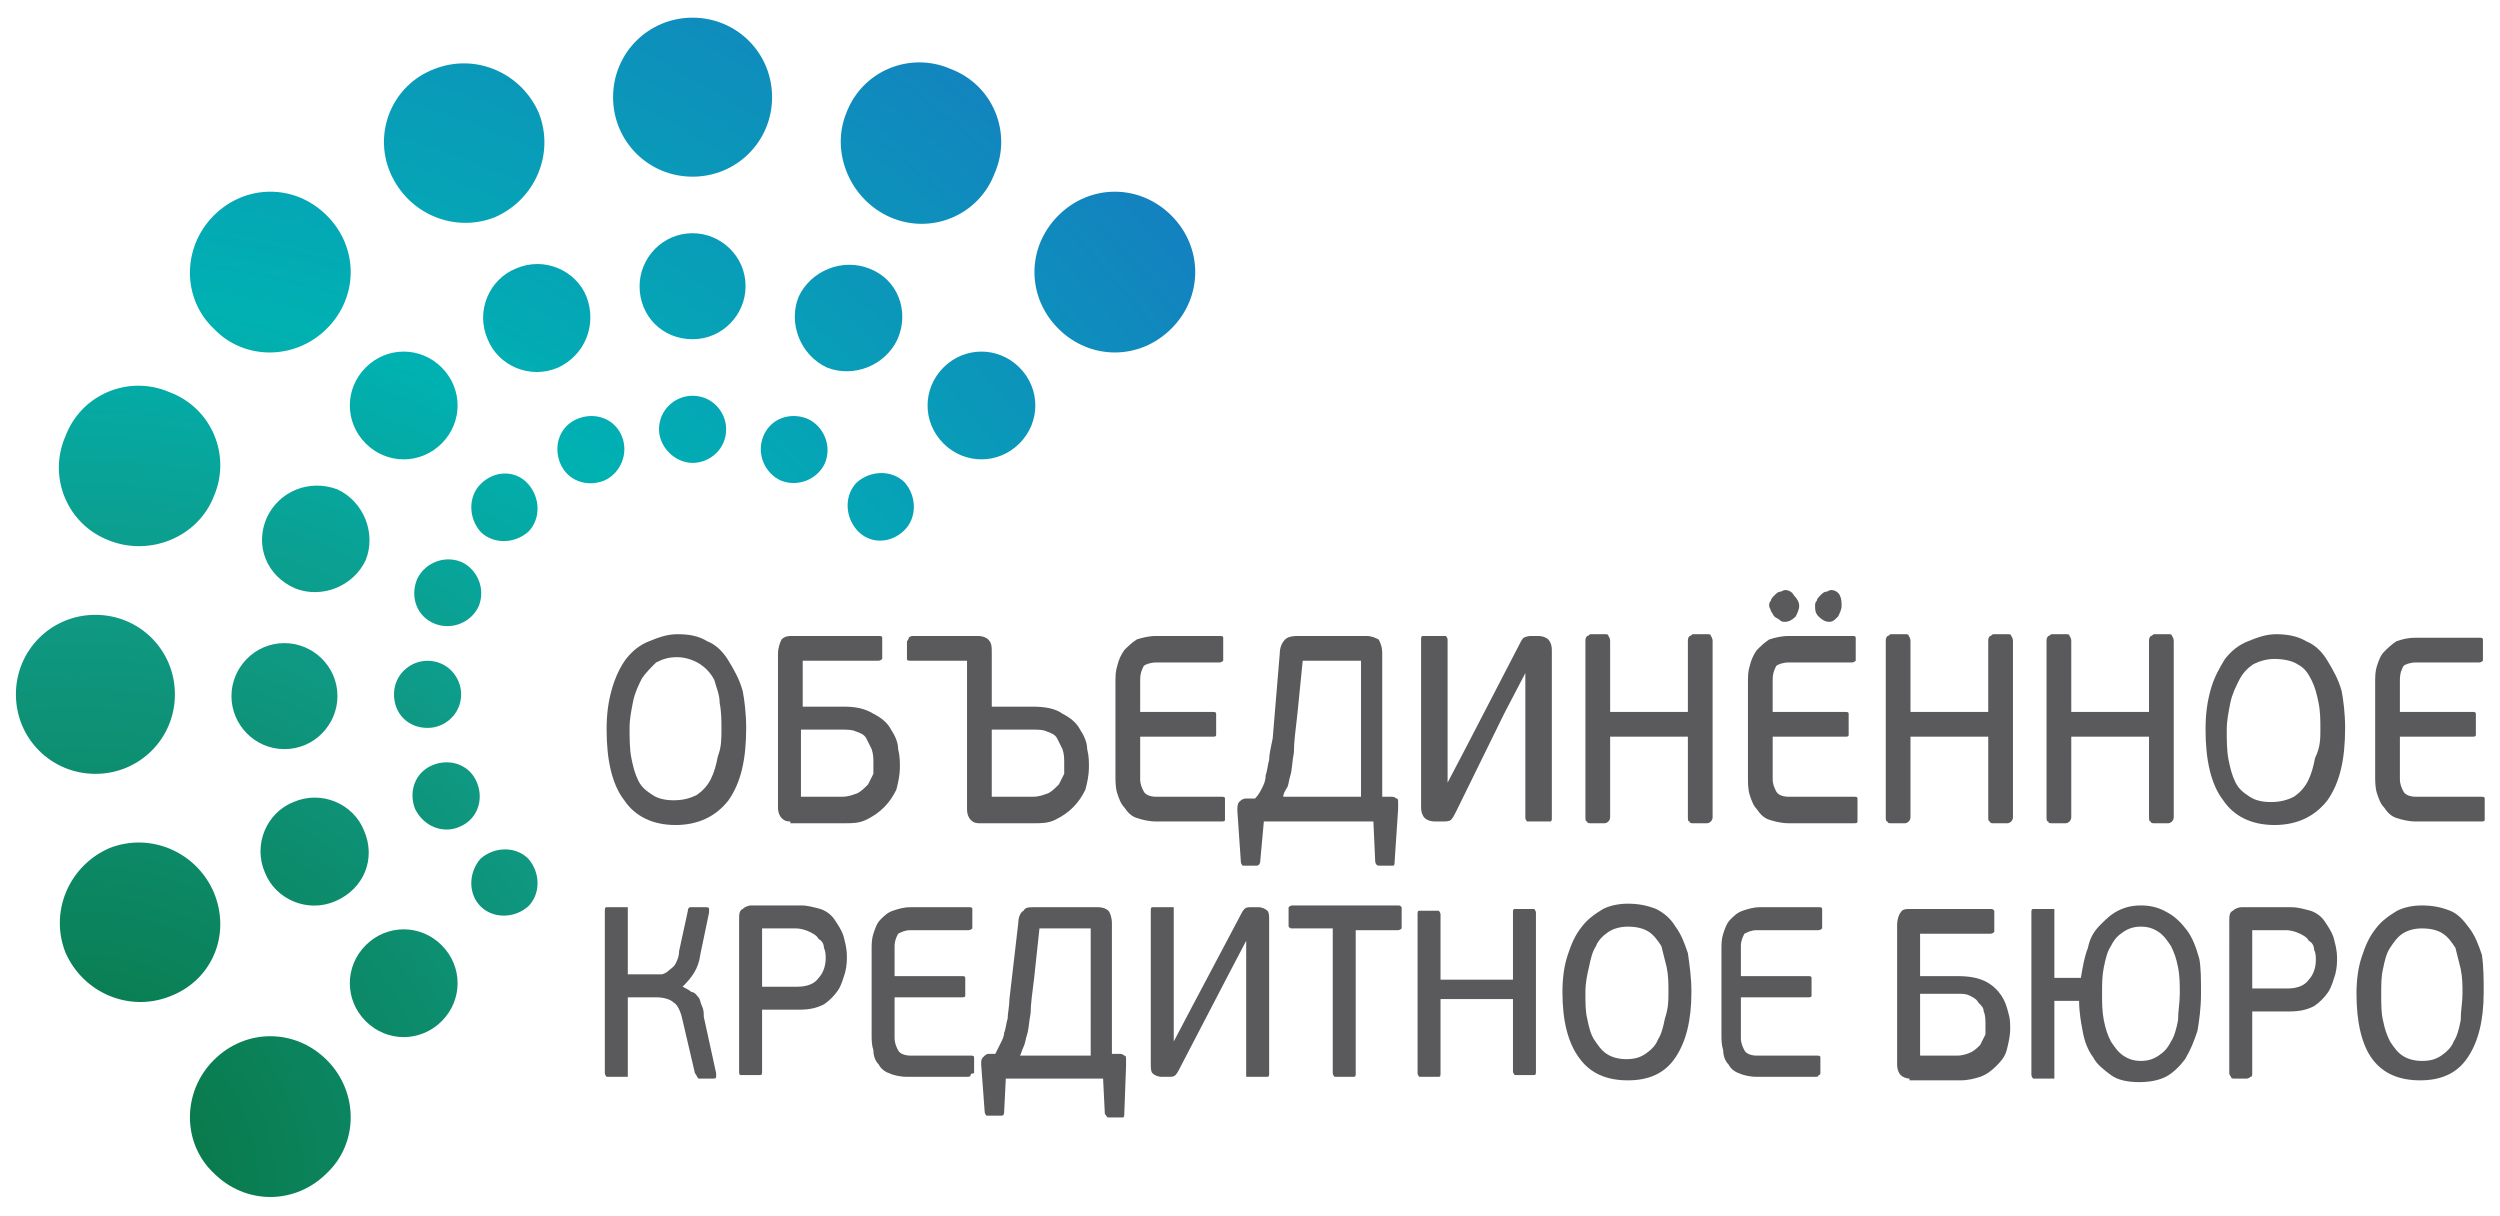<?xml version="1.0" encoding="UTF-8"?> <!--Scalable Vector Graphic--> <svg xmlns="http://www.w3.org/2000/svg" id="Слой_1" x="0px" y="0px" viewBox="0 0 141.5 68.8" xml:space="preserve" class="colourful ng-star-inserted" style="enable-background: new 0 0 141.5 68.8;"> <defs> <radialGradient id="Shape_11_" cx="49.395" cy="52.634" r="1.531" gradientTransform="matrix(47.278 47.278 47.278 -47.278 -4819.281 219.86)" gradientUnits="userSpaceOnUse"> <stop offset="0" stop-color="#08723D" style="stop-color: #08723D;"></stop> <stop offset="0.316" stop-color="#0F9984" style="stop-color: #0F9984;"></stop> <stop offset="0.485" stop-color="#00B1B2" style="stop-color: #00B1B2;"></stop> <stop offset="0.831" stop-color="#157DC1" style="stop-color: #157DC1;"></stop> </radialGradient> </defs> <style type="text/css"> .st0 { fill: #5A5A5D; } .st1 { fill: url(#Shape_11_); } </style> <g id="actuelle"> <g id="ucb-web-index-XL" transform="translate(-120, -18)"> <g id="top-XL"> <g id="top"> <g id="okb-logo-full" transform="translate(120, 18)"> <g id="Group-2" transform="translate(-0, 0)"> <g id="Group" transform="translate(33.434, 32.096)"> <path id="Shape" d="M8.8,9.1c0,1.8-0.3,3.1-1,4.1c-0.7,0.9-1.7,1.4-3,1.4c-1.3,0-2.3-0.5-2.9-1.4 c-0.7-0.9-1-2.3-1-4c0-0.9,0.1-1.6,0.3-2.3C1.4,6.2,1.7,5.6,2,5.2c0.4-0.5,0.8-0.8,1.3-1c0.5-0.2,1-0.4,1.6-0.4 c0.7,0,1.2,0.1,1.7,0.4c0.5,0.2,0.9,0.6,1.2,1.1c0.3,0.5,0.6,1,0.8,1.7C8.7,7.5,8.8,8.3,8.8,9.1z M7.4,9.2c0-0.5,0-1-0.1-1.5 C7.3,7.2,7.1,6.8,7,6.4C6.8,6,6.5,5.7,6.2,5.5C5.9,5.3,5.4,5.1,4.9,5.1c-0.5,0-0.8,0.1-1.2,0.3C3.4,5.7,3.1,6,2.9,6.3 C2.7,6.7,2.5,7.1,2.4,7.6c-0.1,0.5-0.2,1-0.2,1.5c0,0.6,0,1.2,0.1,1.7c0.1,0.5,0.2,0.9,0.4,1.3c0.2,0.4,0.5,0.6,0.8,0.8 c0.3,0.2,0.7,0.3,1.2,0.3c0.5,0,0.9-0.1,1.3-0.3c0.3-0.2,0.6-0.5,0.8-0.9c0.2-0.4,0.3-0.8,0.4-1.3C7.4,10.2,7.4,9.7,7.4,9.2z " class="st0"></path> <path id="Shape_1_" d="M11.3,14.4c-0.3,0-0.4-0.1-0.5-0.2c-0.1-0.1-0.2-0.3-0.2-0.6V4.9c0-0.3,0.1-0.6,0.2-0.8 c0.2-0.2,0.4-0.2,0.6-0.2h4.9c0.1,0,0.2,0,0.2,0.1c0,0,0,0.1,0,0.2V5c0,0.1,0,0.2,0,0.2c0,0-0.1,0.1-0.2,0.1h-4.3v2.6h2.3 C15,7.9,15.5,8,16,8.3c0.4,0.2,0.8,0.5,1,0.9c0.2,0.3,0.4,0.7,0.4,1.1c0.1,0.4,0.1,0.7,0.1,1c0,0.5-0.1,0.9-0.2,1.3 c-0.2,0.4-0.4,0.7-0.7,1c-0.3,0.3-0.6,0.5-1,0.7c-0.4,0.2-0.8,0.2-1.2,0.2H11.3L11.3,14.4z M16,11.1c0-0.3,0-0.5-0.1-0.8 c-0.1-0.2-0.2-0.4-0.3-0.6c-0.1-0.2-0.3-0.3-0.6-0.4c-0.2-0.1-0.5-0.1-0.8-0.1h-2.3V13h2.3c0.4,0,0.6-0.1,0.9-0.2 c0.2-0.1,0.4-0.3,0.6-0.5c0.1-0.2,0.2-0.4,0.3-0.6C16,11.5,16,11.3,16,11.1z" class="st0"></path> <path id="Shape_2_" d="M21.9,3.9c0.3,0,0.5,0.1,0.6,0.2c0.2,0.2,0.2,0.4,0.2,0.8v3H25c0.7,0,1.3,0.1,1.7,0.4 c0.4,0.2,0.8,0.5,1,0.9c0.2,0.3,0.4,0.7,0.4,1.1c0.1,0.4,0.1,0.7,0.1,1c0,0.5-0.1,0.9-0.2,1.3c-0.2,0.4-0.4,0.7-0.7,1 c-0.3,0.3-0.6,0.5-1,0.7c-0.4,0.2-0.8,0.2-1.2,0.2h-3.1c-0.3,0-0.4-0.1-0.5-0.2c-0.1-0.1-0.2-0.3-0.2-0.6V5.3h-3.2 c-0.1,0-0.2,0-0.2-0.1c0,0,0-0.1,0-0.2V4.2C18,4.1,18,4,18,4c0,0,0.1-0.1,0.2-0.1H21.9L21.9,3.9z M26.8,11.1 c0-0.3,0-0.5-0.1-0.8c-0.1-0.2-0.2-0.4-0.3-0.6c-0.1-0.2-0.3-0.3-0.6-0.4c-0.2-0.1-0.5-0.1-0.8-0.1h-2.3V13H25 c0.4,0,0.6-0.1,0.9-0.2c0.2-0.1,0.4-0.3,0.6-0.5c0.1-0.2,0.2-0.4,0.3-0.6C26.8,11.5,26.8,11.3,26.8,11.1z" class="st0"></path> <path id="Path" d="M35.9,14.3c0,0.1-0.1,0.1-0.2,0.1H32c-0.4,0-0.8-0.1-1.1-0.2c-0.3-0.1-0.5-0.3-0.7-0.6 c-0.2-0.2-0.3-0.5-0.4-0.8c-0.1-0.3-0.1-0.7-0.1-1V6.6c0-0.4,0-0.7,0.1-1C29.9,5.2,30,5,30.2,4.7c0.2-0.2,0.4-0.4,0.7-0.6 C31.2,4,31.6,3.9,32,3.9h3.6c0.1,0,0.2,0,0.2,0.1c0,0.1,0,0.1,0,0.3V5c0,0.1,0,0.2,0,0.3c0,0-0.1,0.1-0.2,0.1H32 c-0.3,0-0.6,0.1-0.7,0.2c-0.1,0.2-0.2,0.4-0.2,0.8v1.8h4.1c0.1,0,0.2,0,0.2,0.1c0,0.1,0,0.1,0,0.3v0.6c0,0.1,0,0.2,0,0.3 c0,0.1-0.1,0.1-0.2,0.1h-4.1V12c0,0.3,0.1,0.5,0.2,0.7c0.1,0.2,0.4,0.3,0.7,0.3h3.7c0.1,0,0.2,0,0.2,0.1c0,0,0,0.1,0,0.3v0.7 C35.9,14.2,35.9,14.3,35.9,14.3z" class="st0"></path> <path id="Shape_3_" d="M38.1,14.4l-0.2,2.2c0,0.2-0.1,0.3-0.2,0.3H37c0,0-0.1,0-0.1,0c0,0-0.1-0.1-0.1-0.2 l-0.2-2.9c0-0.2,0-0.4,0.1-0.5c0.1-0.1,0.2-0.2,0.4-0.2l0.5,0c0.2-0.2,0.3-0.4,0.4-0.6c0.1-0.2,0.2-0.4,0.2-0.7 c0.1-0.3,0.1-0.5,0.2-0.9c0-0.3,0.1-0.7,0.2-1.2L39,4.9c0-0.3,0.1-0.6,0.3-0.8C39.4,4,39.6,3.9,40,3.9h3.9 c0.3,0,0.5,0.1,0.7,0.2c0.1,0.2,0.2,0.4,0.2,0.8V13l0.5,0c0.1,0,0.2,0,0.3,0.1c0.1,0,0.1,0.1,0.1,0.2c0,0.1,0,0.1,0,0.2 c0,0.1,0,0.1,0,0.2l-0.2,3c0,0.1,0,0.2-0.1,0.2c0,0-0.1,0-0.1,0h-0.7c-0.1,0-0.2-0.1-0.2-0.3l-0.1-2.2H38.1L38.1,14.4z M43.4,5.3h-3.1l-0.3,3c-0.1,0.9-0.2,1.6-0.2,2.2c-0.1,0.5-0.1,1-0.2,1.3c-0.1,0.3-0.1,0.6-0.2,0.7c-0.1,0.2-0.2,0.3-0.2,0.5 h4.4V5.3z" class="st0"></path> <path id="Path_1_" d="M52.9,6l-1.2,2.3L49,13.8c-0.1,0.2-0.2,0.4-0.3,0.5c-0.1,0.1-0.3,0.1-0.5,0.1h-0.4 c-0.3,0-0.5-0.1-0.6-0.2c-0.1-0.1-0.2-0.3-0.2-0.6V4.1c0-0.1,0-0.2,0.1-0.2c0,0,0.1,0,0.2,0h0.9c0.1,0,0.1,0,0.2,0 c0,0,0.1,0.1,0.1,0.2v8.1h0l1.1-2.1l2.9-5.6c0.1-0.2,0.2-0.4,0.3-0.5C52.8,4,53,3.9,53.2,3.9h0.4c0.3,0,0.5,0.1,0.6,0.2 c0.1,0.1,0.2,0.3,0.2,0.6v9.5c0,0.1,0,0.2-0.1,0.2c0,0-0.1,0-0.2,0h-0.9c-0.1,0-0.2,0-0.2,0c0,0-0.1-0.1-0.1-0.2L52.9,6 L52.9,6L52.9,6z" class="st0"></path> <path id="Path_2_" d="M62.1,4.2c0-0.1,0-0.2,0.1-0.3c0.1,0,0.1-0.1,0.2-0.1h0.8c0.1,0,0.2,0,0.2,0.1 c0,0,0.1,0.1,0.1,0.3v9.9c0,0.1,0,0.2-0.1,0.3c0,0-0.1,0.1-0.2,0.1h-0.8c-0.1,0-0.2,0-0.2-0.1c-0.1,0-0.1-0.1-0.1-0.3V9.6 h-4.4v4.5c0,0.1,0,0.2-0.1,0.3c0,0-0.1,0.1-0.2,0.1h-0.8c-0.1,0-0.2,0-0.2-0.1c-0.1,0-0.1-0.1-0.1-0.3V4.2 c0-0.1,0-0.2,0.1-0.3c0.1,0,0.1-0.1,0.2-0.1h0.8c0.1,0,0.2,0,0.2,0.1c0,0,0.1,0.1,0.1,0.3v4h4.4V4.2z" class="st0"></path> <path id="Shape_4_" d="M71.7,14.1c0,0.1,0,0.2,0,0.3c0,0.1-0.1,0.1-0.2,0.1h-3.7c-0.4,0-0.8-0.1-1.1-0.2 c-0.3-0.1-0.5-0.3-0.7-0.6c-0.2-0.2-0.3-0.5-0.4-0.8c-0.1-0.3-0.1-0.7-0.1-1V6.6c0-0.4,0-0.7,0.1-1C65.7,5.2,65.8,5,66,4.7 c0.2-0.2,0.4-0.4,0.7-0.6C67,4,67.4,3.9,67.8,3.9h3.6c0.1,0,0.2,0,0.2,0.1c0,0.1,0,0.1,0,0.3V5c0,0.1,0,0.2,0,0.3 c0,0-0.1,0.1-0.2,0.1h-3.6c-0.3,0-0.6,0.1-0.7,0.2c-0.1,0.2-0.2,0.4-0.2,0.8v1.8H71c0.1,0,0.2,0,0.2,0.1c0,0.1,0,0.1,0,0.3 v0.6c0,0.1,0,0.2,0,0.3c0,0.1-0.1,0.1-0.2,0.1h-4.1V12c0,0.3,0.1,0.5,0.2,0.7c0.1,0.2,0.4,0.3,0.7,0.3h3.7 c0.1,0,0.2,0,0.2,0.1c0,0,0,0.1,0,0.3V14.1L71.7,14.1z M68.4,2.2c0,0.2-0.1,0.4-0.2,0.6C68,3,67.8,3.1,67.6,3.1 c-0.1,0-0.2,0-0.3-0.1c-0.1-0.1-0.2-0.1-0.3-0.2c-0.1-0.1-0.1-0.2-0.2-0.3c0-0.1-0.1-0.2-0.1-0.3c0-0.1,0-0.2,0.1-0.3 c0-0.1,0.1-0.2,0.2-0.3c0.1-0.1,0.2-0.2,0.3-0.2c0.1,0,0.2-0.1,0.3-0.1c0.2,0,0.4,0.1,0.5,0.3C68.3,1.8,68.4,2,68.4,2.2z M70.8,2.2c0,0.2-0.1,0.4-0.2,0.6c-0.2,0.2-0.3,0.3-0.5,0.3c-0.2,0-0.4-0.1-0.6-0.3c-0.2-0.2-0.2-0.4-0.2-0.6 c0-0.1,0-0.2,0.1-0.3c0-0.1,0.1-0.2,0.2-0.3c0.1-0.1,0.2-0.2,0.3-0.2c0.1,0,0.2-0.1,0.3-0.1c0.2,0,0.4,0.1,0.5,0.3 C70.8,1.8,70.8,2,70.8,2.2z" class="st0"></path> <path id="Path_3_" d="M79.1,4.2c0-0.1,0-0.2,0.1-0.3c0.1,0,0.1-0.1,0.2-0.1h0.8c0.1,0,0.2,0,0.2,0.1 c0,0,0.1,0.1,0.1,0.3v9.9c0,0.1,0,0.2-0.1,0.3c0,0-0.1,0.1-0.2,0.1h-0.8c-0.1,0-0.2,0-0.2-0.1c-0.1,0-0.1-0.1-0.1-0.3V9.6 h-4.4v4.5c0,0.1,0,0.2-0.1,0.3c0,0-0.1,0.1-0.2,0.1h-0.8c-0.1,0-0.2,0-0.2-0.1c-0.1,0-0.1-0.1-0.1-0.3V4.2 c0-0.1,0-0.2,0.1-0.3c0.1,0,0.1-0.1,0.2-0.1h0.8c0.1,0,0.2,0,0.2,0.1c0,0,0.1,0.1,0.1,0.3v4h4.4V4.2z" class="st0"></path> <path id="Path_4_" d="M88.2,4.2c0-0.1,0-0.2,0.1-0.3c0.1,0,0.1-0.1,0.2-0.1h0.8c0.1,0,0.2,0,0.2,0.1 c0,0,0.1,0.1,0.1,0.3v9.9c0,0.1,0,0.2-0.1,0.3c0,0-0.1,0.1-0.2,0.1h-0.8c-0.1,0-0.2,0-0.2-0.1c-0.1,0-0.1-0.1-0.1-0.3V9.6 h-4.4v4.5c0,0.1,0,0.2-0.1,0.3c0,0-0.1,0.1-0.2,0.1h-0.8c-0.1,0-0.2,0-0.2-0.1c-0.1,0-0.1-0.1-0.1-0.3V4.2 c0-0.1,0-0.2,0.1-0.3c0.1,0,0.1-0.1,0.2-0.1h0.8c0.1,0,0.2,0,0.2,0.1c0,0,0.1,0.1,0.1,0.3v4h4.4V4.2z" class="st0"></path> <path id="Shape_5_" d="M99.3,9.1c0,1.8-0.3,3.1-1,4.1c-0.7,0.9-1.7,1.4-3,1.4c-1.3,0-2.3-0.5-2.9-1.4 c-0.7-0.9-1-2.3-1-4c0-0.9,0.1-1.6,0.3-2.3c0.2-0.7,0.5-1.2,0.8-1.7c0.4-0.5,0.8-0.8,1.3-1c0.5-0.2,1-0.4,1.6-0.4 c0.6,0,1.2,0.1,1.7,0.4c0.5,0.2,0.9,0.6,1.2,1.1c0.3,0.5,0.6,1,0.8,1.7C99.2,7.5,99.3,8.3,99.3,9.1z M97.9,9.2 c0-0.5,0-1-0.1-1.5c-0.1-0.5-0.2-0.9-0.4-1.3C97.2,6,97,5.7,96.6,5.5c-0.3-0.2-0.8-0.3-1.3-0.3c-0.4,0-0.8,0.1-1.2,0.3 c-0.3,0.2-0.6,0.5-0.8,0.9c-0.2,0.4-0.4,0.8-0.5,1.3c-0.1,0.5-0.2,1-0.2,1.5c0,0.6,0,1.2,0.1,1.7c0.1,0.5,0.2,0.9,0.4,1.3 c0.2,0.4,0.5,0.6,0.8,0.8c0.3,0.2,0.7,0.3,1.2,0.3c0.5,0,0.9-0.1,1.3-0.3c0.3-0.2,0.6-0.5,0.8-0.9c0.2-0.4,0.3-0.8,0.4-1.3 C97.9,10.2,97.9,9.7,97.9,9.2z" class="st0"></path> <path id="Path_5_" d="M107.2,14.3c0,0.1-0.1,0.1-0.2,0.1h-3.7c-0.4,0-0.8-0.1-1.1-0.2c-0.3-0.1-0.5-0.3-0.7-0.6 c-0.2-0.2-0.3-0.5-0.4-0.8c-0.1-0.3-0.1-0.7-0.1-1V6.6c0-0.4,0-0.7,0.1-1c0.1-0.3,0.2-0.6,0.4-0.8c0.2-0.2,0.4-0.4,0.7-0.6 c0.3-0.1,0.6-0.2,1.1-0.2h3.6c0.1,0,0.2,0,0.2,0.1c0,0.1,0,0.1,0,0.3V5c0,0.1,0,0.2,0,0.3c0,0-0.1,0.1-0.2,0.1h-3.6 c-0.3,0-0.6,0.1-0.7,0.2c-0.1,0.2-0.2,0.4-0.2,0.8v1.8h4.1c0.1,0,0.2,0,0.2,0.1c0,0.1,0,0.1,0,0.3v0.6c0,0.1,0,0.2,0,0.3 c0,0.1-0.1,0.1-0.2,0.1h-4.1V12c0,0.3,0.1,0.5,0.2,0.7c0.1,0.2,0.4,0.3,0.7,0.3h3.7c0.1,0,0.2,0,0.2,0.1c0,0,0,0.1,0,0.3v0.7 C107.2,14.2,107.2,14.3,107.2,14.3z" class="st0"></path> </g> <g id="Group_1_" transform="translate(33.434, 49.748)"> <g> <path id="Path_6_" d="M5.2,6.1c0.2,0.1,0.4,0.2,0.5,0.3C5.9,6.4,6,6.6,6.1,6.7C6.2,6.8,6.2,7,6.3,7.2 c0.1,0.2,0.1,0.4,0.1,0.6l0.7,3.2c0,0,0,0.1,0,0.2c0,0.1-0.1,0.1-0.2,0.1H6.2c0,0-0.1,0-0.1,0C6,11.2,6,11.1,5.9,11L5.2,8 C5.1,7.5,4.9,7.1,4.7,7c-0.2-0.2-0.6-0.3-1-0.3H2.1l0,4.3c0,0.1,0,0.2,0,0.2c0,0-0.1,0-0.2,0H1.1c-0.1,0-0.1,0-0.2,0 c0,0-0.1-0.1-0.1-0.2V1.8c0-0.1,0-0.2,0.1-0.2c0,0,0.1,0,0.2,0h0.8c0.1,0,0.1,0,0.2,0c0,0,0,0.1,0,0.2v3.6h1.5 c0.1,0,0.3,0,0.4,0c0.1,0,0.3-0.1,0.4-0.2C4.5,5.1,4.7,5,4.8,4.8C4.9,4.6,5,4.4,5,4.1l0.5-2.3c0-0.1,0-0.1,0.1-0.2 c0.1,0,0.1,0,0.1,0h0.8c0.1,0,0.2,0,0.2,0.1c0,0.1,0,0.1,0,0.2L6.2,4.3C6.1,5.1,5.7,5.6,5.2,6.1L5.2,6.1L5.2,6.1z" class="st0"></path> <path id="Shape_6_" d="M8.4,2.3c0-0.3,0-0.5,0.2-0.6c0.1-0.1,0.3-0.2,0.5-0.2h2.8c0.4,0,0.7,0.1,1.1,0.2 c0.3,0.1,0.6,0.3,0.8,0.6c0.2,0.3,0.4,0.6,0.5,0.9c0.1,0.4,0.2,0.7,0.2,1.2c0,0.2,0,0.5-0.1,0.9c-0.1,0.3-0.2,0.7-0.4,1 c-0.2,0.3-0.5,0.6-0.8,0.8c-0.4,0.2-0.8,0.3-1.4,0.3H9.7v3.5c0,0.1,0,0.2-0.1,0.2c0,0-0.1,0-0.2,0H8.7c-0.1,0-0.2,0-0.2,0 c-0.1,0-0.1-0.1-0.1-0.2V2.3L8.4,2.3z M13.3,4.5c0-0.2,0-0.4-0.1-0.6c0-0.2-0.1-0.4-0.3-0.5c-0.1-0.2-0.3-0.3-0.5-0.4 c-0.2-0.1-0.5-0.2-0.8-0.2H9.7v3.3h2c0.6,0,1-0.2,1.2-0.5C13.1,5.4,13.3,5,13.3,4.5z" class="st0"></path> <path id="Path_7_" d="M21.5,11.1c0,0.1-0.1,0.1-0.2,0.1h-3.4c-0.4,0-0.8-0.1-1-0.2c-0.3-0.1-0.5-0.3-0.6-0.5 c-0.2-0.2-0.3-0.5-0.3-0.8c-0.1-0.3-0.1-0.6-0.1-0.9V4c0-0.3,0-0.6,0.1-0.9c0.1-0.3,0.2-0.6,0.4-0.8 c0.2-0.2,0.4-0.4,0.7-0.5c0.3-0.1,0.6-0.2,1-0.2h3.3c0.1,0,0.2,0,0.2,0.1c0,0.1,0,0.1,0,0.2v0.7c0,0.1,0,0.2,0,0.2 c0,0-0.1,0.1-0.2,0.1h-3.3c-0.3,0-0.5,0.1-0.7,0.2c-0.1,0.2-0.2,0.4-0.2,0.7v1.7h3.8c0.1,0,0.2,0,0.2,0.1c0,0,0,0.1,0,0.2 v0.6c0,0.1,0,0.2,0,0.2c0,0.1-0.1,0.1-0.2,0.1h-3.8V9c0,0.3,0.1,0.5,0.2,0.7c0.1,0.2,0.4,0.3,0.7,0.3h3.4 c0.1,0,0.2,0,0.2,0.1c0,0,0,0.1,0,0.2v0.7C21.5,11,21.5,11.1,21.5,11.1z" class="st0"></path> <path id="Shape_7_" d="M23.5,11.2l-0.1,2c0,0.2-0.1,0.2-0.2,0.2h-0.7c0,0-0.1,0-0.1,0c0,0-0.1-0.1-0.1-0.2 l-0.2-2.7c0-0.2,0-0.3,0.1-0.4c0.1-0.1,0.2-0.2,0.3-0.2l0.4,0c0.1-0.2,0.2-0.4,0.3-0.6c0.1-0.2,0.2-0.4,0.2-0.6 c0.1-0.2,0.1-0.5,0.2-0.8c0-0.3,0.1-0.7,0.1-1.1l0.5-4.3c0-0.3,0.1-0.6,0.3-0.7c0.1-0.2,0.3-0.2,0.6-0.2h3.6 c0.3,0,0.5,0.1,0.6,0.2c0.1,0.1,0.2,0.4,0.2,0.7v7.4l0.4,0c0.1,0,0.2,0,0.3,0.1c0.1,0,0.1,0.1,0.1,0.2c0,0.1,0,0.1,0,0.2 c0,0.1,0,0.1,0,0.2l-0.1,2.7c0,0.1,0,0.2-0.1,0.2c0,0-0.1,0-0.1,0h-0.7c-0.1,0-0.1-0.1-0.2-0.2l-0.1-2H23.5L23.5,11.2z M28.3,2.8h-2.9l-0.3,2.8c-0.1,0.8-0.2,1.5-0.2,2c-0.1,0.5-0.1,0.9-0.2,1.2c-0.1,0.3-0.1,0.5-0.2,0.7 c-0.1,0.2-0.1,0.3-0.2,0.5h4V2.8z" class="st0"></path> <path id="Path_8_" d="M37.1,3.5L36,5.6l-2.6,5c-0.1,0.2-0.2,0.4-0.3,0.5c-0.1,0.1-0.2,0.1-0.4,0.1h-0.4 c-0.2,0-0.4-0.1-0.5-0.2c-0.1-0.1-0.1-0.3-0.1-0.6V1.8c0-0.1,0-0.2,0.1-0.2c0,0,0.1,0,0.2,0h0.8c0.1,0,0.1,0,0.2,0 c0,0,0,0.1,0,0.2v7.4h0l1-1.9l2.7-5.1c0.1-0.2,0.2-0.4,0.3-0.5c0.1-0.1,0.2-0.1,0.4-0.1h0.4c0.2,0,0.4,0.1,0.5,0.2 c0.1,0.1,0.1,0.3,0.1,0.6V11c0,0.1,0,0.2-0.1,0.2c0,0-0.1,0-0.2,0h-0.8c-0.1,0-0.1,0-0.2,0c0,0,0-0.1,0-0.2L37.1,3.5 L37.1,3.5z" class="st0"></path> <path id="Path_9_" d="M42,2.8h-2.3c-0.1,0-0.1,0-0.2-0.1c0,0,0-0.1,0-0.2V1.8c0-0.1,0-0.1,0-0.2 c0,0,0.1-0.1,0.2-0.1h6c0.1,0,0.1,0,0.2,0.1c0,0,0,0.1,0,0.2v0.8c0,0.1,0,0.1,0,0.2c0,0-0.1,0.1-0.2,0.1h-2.4v8.1 c0,0.1,0,0.2-0.1,0.2c0,0-0.1,0-0.2,0h-0.7c-0.1,0-0.2,0-0.2,0c0,0-0.1-0.1-0.1-0.2V2.8L42,2.8z" class="st0"></path> <path id="Path_10_" d="M52.2,1.9c0-0.1,0-0.2,0.1-0.2c0,0,0.1,0,0.2,0h0.7c0.1,0,0.2,0,0.2,0 c0,0,0.1,0.1,0.1,0.2v9c0,0.1,0,0.2-0.1,0.2c0,0-0.1,0-0.2,0h-0.7c-0.1,0-0.2,0-0.2,0c0,0-0.1-0.1-0.1-0.2V6.8h-4.1v4.2 c0,0.1,0,0.2-0.1,0.2c0,0-0.1,0-0.2,0h-0.7c-0.1,0-0.2,0-0.2,0c0,0-0.1-0.1-0.1-0.2v-9c0-0.1,0-0.2,0.1-0.2c0,0,0.1,0,0.2,0 h0.7c0.1,0,0.2,0,0.2,0c0,0,0.1,0.1,0.1,0.2v3.7h4.1V1.9z" class="st0"></path> <path id="Shape_8_" d="M62.3,6.4c0,1.6-0.3,2.8-0.9,3.7c-0.6,0.9-1.5,1.3-2.7,1.3c-1.2,0-2.1-0.4-2.7-1.2 C55.3,9.3,55,8,55,6.4c0-0.8,0.1-1.5,0.3-2.1c0.2-0.6,0.4-1.1,0.8-1.6c0.3-0.4,0.7-0.7,1.2-1c0.4-0.2,0.9-0.3,1.4-0.3 c0.6,0,1.1,0.1,1.6,0.3c0.4,0.2,0.8,0.5,1.1,1c0.3,0.4,0.5,0.9,0.7,1.5C62.2,4.9,62.3,5.6,62.3,6.4z M61,6.4 c0-0.5,0-0.9-0.1-1.4c-0.1-0.4-0.2-0.8-0.3-1.2c-0.2-0.3-0.4-0.6-0.7-0.8c-0.3-0.2-0.7-0.3-1.2-0.3c-0.4,0-0.8,0.1-1.1,0.3 c-0.3,0.2-0.6,0.5-0.7,0.8c-0.2,0.3-0.3,0.7-0.4,1.2c-0.1,0.4-0.2,0.9-0.2,1.4c0,0.6,0,1.1,0.1,1.5c0.1,0.5,0.2,0.9,0.4,1.2 c0.2,0.3,0.4,0.6,0.7,0.8c0.3,0.2,0.7,0.3,1.1,0.3c0.5,0,0.8-0.1,1.1-0.3c0.3-0.2,0.6-0.5,0.7-0.8c0.2-0.3,0.3-0.7,0.4-1.2 C61,7.3,61,6.9,61,6.4z" class="st0"></path> <path id="Path_11_" d="M69.5,11.1c0,0.1-0.1,0.1-0.2,0.1H66c-0.4,0-0.8-0.1-1-0.2c-0.3-0.1-0.5-0.3-0.6-0.5 c-0.2-0.2-0.3-0.5-0.3-0.8c-0.1-0.3-0.1-0.6-0.1-0.9V4c0-0.3,0-0.6,0.1-0.9c0.1-0.3,0.2-0.6,0.4-0.8 c0.2-0.2,0.4-0.4,0.7-0.5c0.3-0.1,0.6-0.2,1-0.2h3.3c0.1,0,0.2,0,0.2,0.1c0,0.1,0,0.1,0,0.2v0.7c0,0.1,0,0.2,0,0.2 c0,0-0.1,0.1-0.2,0.1H66c-0.3,0-0.5,0.1-0.7,0.2c-0.1,0.2-0.2,0.4-0.2,0.7v1.7h3.8c0.1,0,0.2,0,0.2,0.1c0,0,0,0.1,0,0.2v0.6 c0,0.1,0,0.2,0,0.2c0,0.1-0.1,0.1-0.2,0.1h-3.8V9c0,0.3,0.1,0.5,0.2,0.7c0.1,0.2,0.4,0.3,0.7,0.3h3.4c0.1,0,0.2,0,0.2,0.1 c0,0,0,0.1,0,0.2v0.7C69.6,11,69.6,11.1,69.5,11.1z" class="st0"></path> </g> <g id="Shape_9_" transform="translate(73.043, 0)"> <path d="M1.6,11.3c-0.2,0-0.4-0.1-0.5-0.2C1,11,0.9,10.8,0.9,10.5V2.6C0.9,2.3,1,2,1.1,1.9 c0.1-0.2,0.3-0.2,0.6-0.2h4.5c0.1,0,0.1,0,0.2,0.1c0,0,0,0.1,0,0.2v0.8c0,0.1,0,0.1,0,0.2c0,0-0.1,0.1-0.2,0.1h-4v2.4h2.1 c0.7,0,1.2,0.1,1.6,0.3c0.4,0.2,0.7,0.5,0.9,0.8c0.2,0.3,0.3,0.6,0.4,1c0.1,0.3,0.1,0.6,0.1,0.9c0,0.4-0.1,0.8-0.2,1.2 c-0.1,0.4-0.4,0.7-0.6,0.9c-0.3,0.3-0.6,0.5-0.9,0.6c-0.3,0.1-0.7,0.2-1.1,0.2H1.6L1.6,11.3z M5.9,8.2c0-0.2,0-0.5-0.1-0.7 C5.8,7.3,5.7,7.2,5.5,7C5.4,6.8,5.2,6.7,5,6.6C4.8,6.5,4.6,6.5,4.3,6.5H2.2V10h2.1c0.3,0,0.6-0.1,0.8-0.2 c0.2-0.1,0.4-0.3,0.5-0.4C5.7,9.2,5.8,9,5.9,8.8C5.9,8.6,5.9,8.4,5.9,8.2z" class="st0"></path> <path d="M18.1,6.5c0,0.8-0.1,1.5-0.2,2.1c-0.2,0.6-0.4,1.1-0.7,1.6c-0.3,0.4-0.7,0.8-1.1,1 c-0.4,0.2-0.9,0.3-1.5,0.3c-0.6,0-1.2-0.1-1.6-0.4c-0.4-0.3-0.8-0.6-1-1c-0.3-0.4-0.5-0.9-0.6-1.5c-0.1-0.5-0.2-1.1-0.2-1.7 H9.8v4.2c0,0.1,0,0.2,0,0.2c0,0-0.1,0-0.2,0H8.8c-0.1,0-0.1,0-0.2,0c0,0-0.1-0.1-0.1-0.2V1.9c0-0.1,0-0.2,0.1-0.2 c0,0,0.1,0,0.2,0h0.8c0.1,0,0.1,0,0.2,0c0,0,0,0.1,0,0.2v3.7h1.5c0.1-0.6,0.2-1.2,0.4-1.7C11.8,3.4,12,3,12.4,2.6 C12.7,2.3,13,2,13.4,1.8c0.4-0.2,0.8-0.3,1.3-0.3c0.5,0,1,0.1,1.5,0.4c0.4,0.2,0.8,0.6,1.1,1c0.3,0.4,0.5,0.9,0.7,1.6 C18.1,5,18.1,5.7,18.1,6.5z M16.9,6.5c0-0.5,0-1-0.1-1.5c-0.1-0.5-0.2-0.8-0.4-1.2c-0.2-0.3-0.4-0.6-0.7-0.8 c-0.3-0.2-0.6-0.3-1-0.3c-0.4,0-0.7,0.1-1,0.3c-0.3,0.2-0.5,0.4-0.7,0.8c-0.2,0.3-0.3,0.7-0.4,1.2c-0.1,0.5-0.1,0.9-0.1,1.5 c0,0.5,0,1,0.1,1.5c0.1,0.5,0.2,0.8,0.4,1.2c0.2,0.3,0.4,0.6,0.7,0.8c0.3,0.2,0.6,0.3,1,0.3c0.4,0,0.7-0.1,1-0.3 c0.3-0.2,0.5-0.4,0.7-0.8c0.2-0.3,0.3-0.7,0.4-1.2C16.8,7.5,16.9,7,16.9,6.5z" class="st0"></path> <path d="M19.7,2.4c0-0.3,0-0.5,0.2-0.6c0.1-0.1,0.3-0.2,0.5-0.2h2.8c0.4,0,0.7,0.1,1.1,0.2 c0.3,0.1,0.6,0.3,0.8,0.6c0.2,0.3,0.4,0.6,0.5,0.9c0.1,0.4,0.2,0.7,0.2,1.2c0,0.2,0,0.5-0.1,0.9c-0.1,0.3-0.2,0.7-0.4,1 c-0.2,0.3-0.5,0.6-0.8,0.8c-0.4,0.2-0.8,0.3-1.4,0.3H21V11c0,0.1,0,0.2-0.1,0.2c0,0-0.1,0.1-0.2,0.1H20 c-0.1,0-0.2,0-0.2-0.1c0,0-0.1-0.1-0.1-0.2V2.4z M24.6,4.6c0-0.2,0-0.4-0.1-0.6c0-0.2-0.1-0.4-0.3-0.5 c-0.1-0.2-0.3-0.3-0.5-0.4c-0.2-0.1-0.5-0.2-0.8-0.2H21v3.3h2c0.6,0,1-0.2,1.2-0.5C24.4,5.5,24.6,5.1,24.6,4.6z" class="st0"></path> <path d="M34.1,6.4c0,1.6-0.3,2.8-0.9,3.7c-0.6,0.9-1.5,1.3-2.7,1.3c-1.2,0-2.1-0.4-2.7-1.2 c-0.6-0.8-0.9-2.1-0.9-3.7c0-0.8,0.1-1.5,0.3-2.1c0.2-0.6,0.4-1.1,0.8-1.6c0.3-0.4,0.7-0.7,1.2-1c0.4-0.2,0.9-0.3,1.4-0.3 c0.6,0,1.1,0.1,1.6,0.3c0.5,0.2,0.8,0.6,1.1,1c0.3,0.4,0.5,0.9,0.7,1.5C34.1,5,34.1,5.7,34.1,6.4z M32.9,6.5 c0-0.5,0-0.9-0.1-1.4c-0.1-0.4-0.2-0.8-0.3-1.2c-0.2-0.3-0.4-0.6-0.7-0.8c-0.3-0.2-0.7-0.3-1.2-0.3c-0.4,0-0.8,0.1-1.1,0.3 c-0.3,0.2-0.5,0.5-0.7,0.8c-0.2,0.3-0.3,0.7-0.4,1.2c-0.1,0.4-0.1,0.9-0.1,1.4c0,0.6,0,1.1,0.1,1.5c0.1,0.5,0.2,0.8,0.4,1.2 c0.2,0.3,0.4,0.6,0.7,0.8c0.3,0.2,0.7,0.3,1.1,0.3c0.5,0,0.8-0.1,1.1-0.3c0.3-0.2,0.6-0.5,0.7-0.8c0.2-0.3,0.3-0.7,0.4-1.2 C32.8,7.4,32.9,7,32.9,6.5z" class="st0"></path> </g> </g> <path id="Shape_10_" d="M59.9,18.6c1.8,1.8,4.6,1.8,6.4,0c1.8-1.8,1.8-4.6,0-6.4c-1.8-1.8-4.6-1.8-6.4,0 C58.1,14,58.1,16.8,59.9,18.6z M57.7,25.1c1.2-1.2,1.2-3.1,0-4.3c-1.2-1.2-3.1-1.2-4.3,0c-1.2,1.2-1.2,3.1,0,4.3 C54.6,26.3,56.5,26.3,57.7,25.1z M51.2,30c0.7-0.7,0.7-1.9,0-2.7c-0.7-0.7-1.9-0.7-2.7,0c-0.7,0.7-0.7,1.9,0,2.7 C49.2,30.8,50.4,30.8,51.2,30z M18.5,60c-1.8-1.8-4.6-1.8-6.4,0c-1.8,1.8-1.8,4.7,0,6.4c1.8,1.8,4.6,1.8,6.4,0 C20.3,64.7,20.3,61.8,18.5,60z M20.7,57.8c1.2,1.2,3.1,1.2,4.3,0c1.2-1.2,1.2-3.1,0-4.3c-1.2-1.2-3.1-1.2-4.3,0 C19.5,54.7,19.5,56.6,20.7,57.8z M27.2,51.3c0.7,0.7,1.9,0.7,2.7,0c0.7-0.7,0.7-1.9,0-2.7c-0.7-0.7-1.9-0.7-2.7,0 C26.5,49.4,26.5,50.6,27.2,51.3z M18.5,18.6c1.8-1.8,1.8-4.6,0-6.4c-1.8-1.8-4.6-1.8-6.4,0c-1.8,1.8-1.8,4.7,0,6.4 C13.8,20.4,16.7,20.4,18.5,18.6z M25,25.1c1.2-1.2,1.2-3.1,0-4.3c-1.2-1.2-3.1-1.2-4.3,0c-1.2,1.2-1.2,3.1,0,4.3 C21.9,26.3,23.8,26.3,25,25.1z M27.2,27.4c-0.7,0.7-0.7,1.9,0,2.7c0.7,0.7,1.9,0.7,2.7,0c0.7-0.7,0.7-1.9,0-2.7 C29.2,26.6,28,26.6,27.2,27.4z M5.4,34.8c-2.5,0-4.5,2-4.5,4.5c0,2.5,2,4.5,4.5,4.5c2.5,0,4.5-2,4.5-4.5 C9.9,36.8,7.9,34.8,5.4,34.8z M16.1,42.4c1.7,0,3-1.4,3-3c0-1.7-1.4-3-3-3c-1.7,0-3,1.4-3,3C13.1,41,14.4,42.4,16.1,42.4z M24.2,41.2c1,0,1.9-0.8,1.9-1.9c0-1-0.8-1.9-1.9-1.9c-1,0-1.9,0.8-1.9,1.9C22.3,40.4,23.1,41.2,24.2,41.2z M39.2,10 c2.5,0,4.5-2,4.5-4.5c0-2.5-2-4.5-4.5-4.5c-2.5,0-4.5,2-4.5,4.5C34.7,8,36.7,10,39.2,10z M39.2,19.2c1.7,0,3-1.4,3-3 c0-1.7-1.4-3-3-3c-1.7,0-3,1.4-3,3C36.2,17.9,37.5,19.2,39.2,19.2z M39.2,26.2c1,0,1.9-0.8,1.9-1.9c0-1-0.8-1.9-1.9-1.9 c-1,0-1.9,0.8-1.9,1.9C37.3,25.3,38.2,26.2,39.2,26.2z M50.4,12.3c2.3,1,5-0.1,5.9-2.5c1-2.3-0.1-5-2.5-5.9 c-2.3-1-5,0.1-5.9,2.5C47,8.6,48.1,11.3,50.4,12.3z M49.2,15.2c-1.5-0.6-3.3,0.1-4,1.6c-0.6,1.5,0.1,3.3,1.6,4 c1.5,0.6,3.3-0.1,4-1.6C51.5,17.6,50.8,15.8,49.2,15.2z M43.2,24.7c-0.4,1,0.1,2.1,1,2.5c1,0.4,2.1-0.1,2.5-1 c0.4-1-0.1-2.1-1-2.5C44.7,23.3,43.6,23.7,43.2,24.7z M12.1,28.1c1-2.3-0.1-5-2.5-5.9c-2.3-1-5,0.1-5.9,2.5 c-1,2.3,0.1,5,2.5,5.9C8.5,31.5,11.2,30.4,12.1,28.1z M16.7,33.3c1.5,0.6,3.3-0.1,4-1.6c0.6-1.5-0.1-3.3-1.6-4 c-1.6-0.6-3.3,0.1-4,1.6C14.4,30.9,15.1,32.6,16.7,33.3z M24.6,35.3c1,0.4,2.1-0.1,2.5-1c0.4-1-0.1-2.1-1-2.5 c-1-0.4-2.1,0.1-2.5,1C23.2,33.8,23.6,34.9,24.6,35.3z M12.1,50.5c-1-2.3-3.6-3.4-5.9-2.5c-2.3,1-3.4,3.6-2.5,5.9 c1,2.3,3.6,3.4,5.9,2.5C12,55.5,13.1,52.9,12.1,50.5z M20.6,47c-0.6-1.5-2.4-2.3-4-1.6c-1.5,0.6-2.3,2.4-1.6,4 c0.6,1.5,2.4,2.3,4,1.6C20.6,50.3,21.3,48.6,20.6,47z M26,46.8c1-0.4,1.4-1.5,1-2.5c-0.4-1-1.5-1.4-2.5-1 c-1,0.4-1.4,1.5-1,2.5C24,46.8,25.1,47.2,26,46.8z M22.1,9.8c1,2.3,3.6,3.4,5.9,2.5c2.3-1,3.4-3.6,2.5-5.9 c-1-2.3-3.6-3.4-5.9-2.5C22.2,4.8,21.1,7.5,22.1,9.8z M33.2,16.8c-0.6-1.5-2.4-2.3-4-1.6c-1.5,0.6-2.3,2.4-1.6,4 c0.6,1.5,2.4,2.3,4,1.6C33.1,20.1,33.8,18.4,33.2,16.8z M35.2,24.7c-0.4-1-1.5-1.4-2.5-1c-1,0.4-1.4,1.5-1,2.5 c0.4,1,1.5,1.4,2.5,1C35.1,26.8,35.6,25.7,35.2,24.7z" class="st1"></path> </g> </g> </g> </g> </g> </g> </svg> 